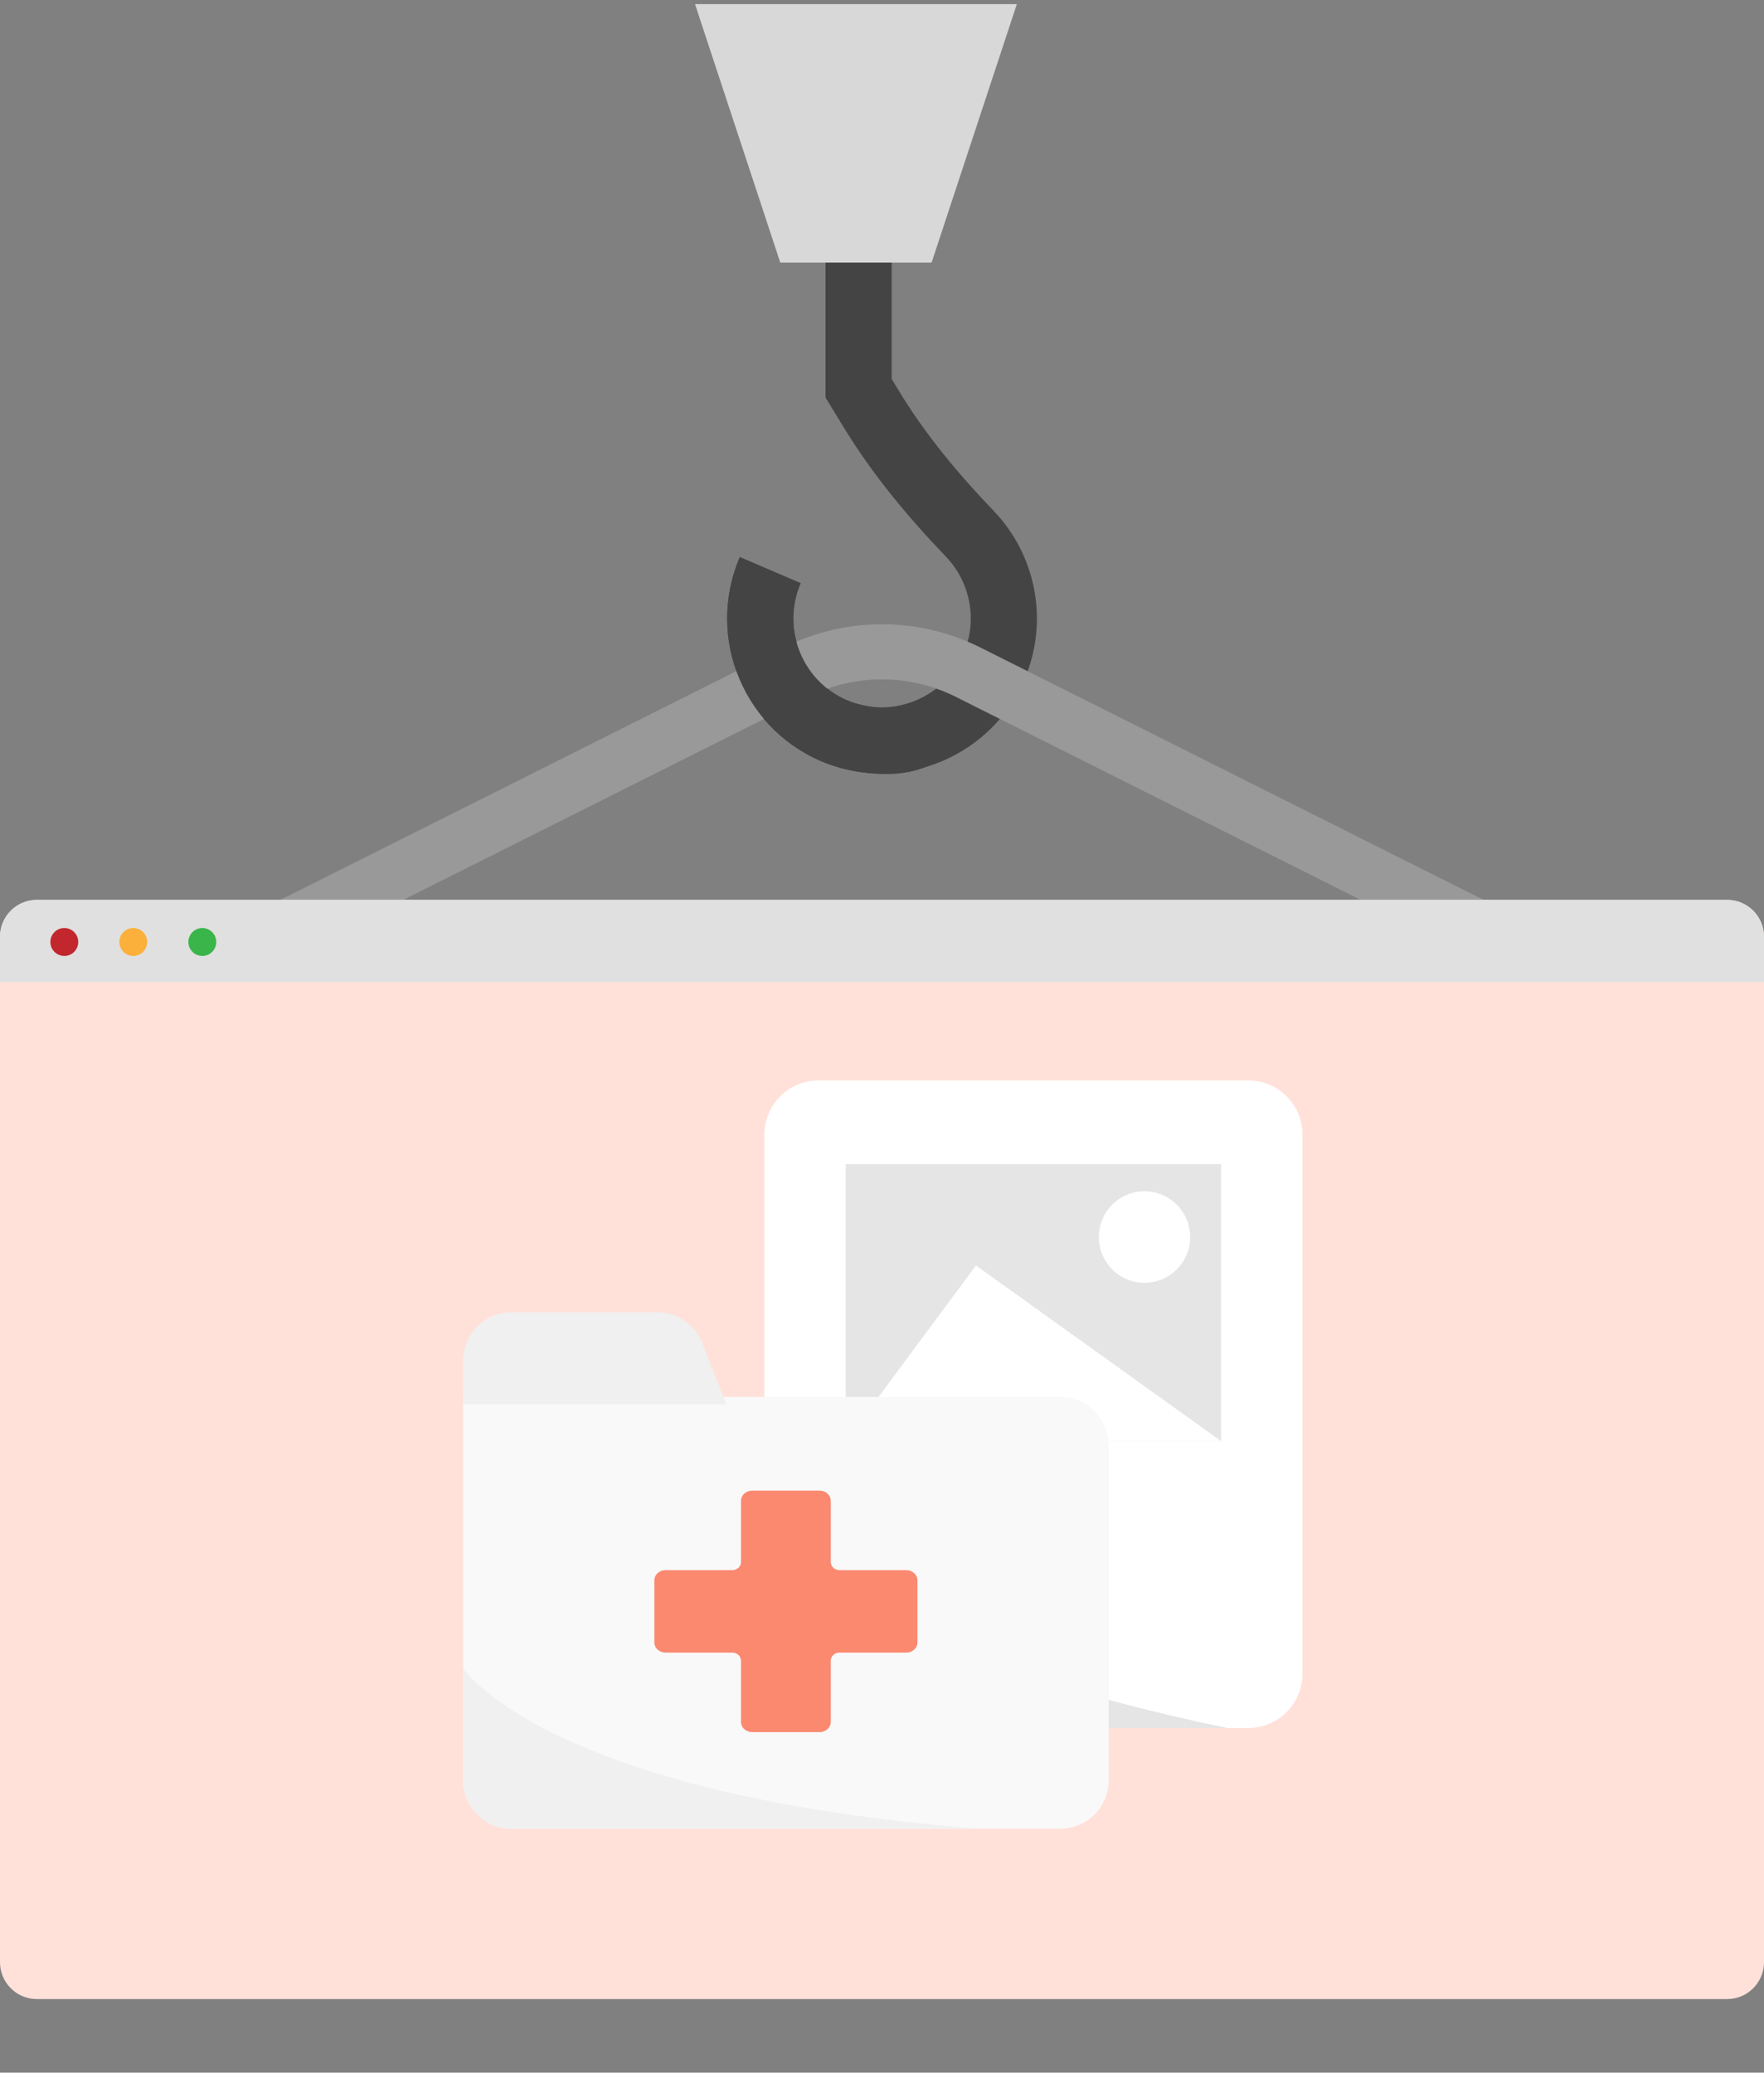 <svg width="160" height="188" viewBox="0 0 160 188" fill="none" xmlns="http://www.w3.org/2000/svg">
<rect x="0" y="0" width="160" height="188" fill="#808080" stroke="none"/>
<g clip-path="url(#clip0_1839_39621)">
<path d="M69.859 51.716C67.371 57.519 70.201 64.278 76.185 66.494C81.645 68.518 87.876 65.816 90.165 60.444C91.953 56.235 90.944 51.524 87.971 48.424C84.618 44.924 81.51 41.202 78.999 37.057L77.878 35.216V23.188" stroke="#444444" stroke-width="6" stroke-miterlimit="10"/>
<path d="M14.989 89.656L72.156 60.984C77.091 58.505 82.901 58.505 87.836 60.984L145.003 89.656" stroke="#999999" stroke-width="5" stroke-miterlimit="10"/>
<path d="M69.859 51.716C67.371 57.519 70.201 64.278 76.185 66.494C76.185 66.494 80.175 67.921 82.901 66.757" stroke="#444444" stroke-width="6" stroke-miterlimit="10"/>
<path d="M63.04 0.375L70.773 23.817H84.498L92.231 0.375H63.04Z" fill="#D8D8D8"/>
</g>
<path d="M156.662 81.625H3.338C1.494 81.625 0 83.124 0 84.973V177.978C0 179.826 1.494 181.325 3.338 181.325H156.662C158.506 181.325 160 179.826 160 177.978V84.973C160 83.124 158.506 81.625 156.662 81.625Z" fill="#FFE1DA"/>
<path d="M3.338 81.625H156.662C158.506 81.625 160 83.124 160 84.973V89.07H0V84.973C0 83.124 1.494 81.625 3.338 81.625Z" fill="#E0E0E0"/>
<path d="M5.834 86.71C6.531 86.71 7.097 86.143 7.097 85.443C7.097 84.743 6.531 84.175 5.834 84.175C5.136 84.175 4.57 84.743 4.57 85.443C4.57 86.143 5.136 86.71 5.834 86.71Z" fill="#C1272D"/>
<path d="M12.088 86.71C12.786 86.71 13.352 86.143 13.352 85.443C13.352 84.743 12.786 84.175 12.088 84.175C11.39 84.175 10.825 84.743 10.825 85.443C10.825 86.143 11.39 86.71 12.088 86.71Z" fill="#FBB03B"/>
<path d="M18.351 86.71C19.049 86.71 19.615 86.143 19.615 85.443C19.615 84.743 19.049 84.175 18.351 84.175C17.653 84.175 17.087 84.743 17.087 85.443C17.087 86.143 17.653 86.71 18.351 86.71Z" fill="#39B54A"/>
<path d="M118.137 151.812V102.926C118.137 100.205 115.938 98 113.226 98H74.243C71.531 98 69.332 100.205 69.332 102.926V151.812C69.332 154.532 71.531 156.738 74.243 156.738H113.226C115.938 156.738 118.137 154.532 118.137 151.812Z" fill="white"/>
<path d="M111.31 156.738H73.727C71.302 156.738 69.332 154.769 69.332 152.33V142.183C69.332 142.183 85.02 151.318 111.31 156.738Z" fill="#E5E5E5"/>
<path d="M110.754 105.596H76.707V130.721H110.754V105.596Z" fill="#E5E5E5"/>
<path d="M103.808 116.357C106.095 116.357 107.949 114.498 107.949 112.204C107.949 109.911 106.095 108.052 103.808 108.052C101.521 108.052 99.667 109.911 99.667 112.204C99.667 114.498 101.521 116.357 103.808 116.357Z" fill="white"/>
<path d="M110.762 130.721H76.707L88.525 114.787L110.762 130.721Z" fill="white"/>
<path d="M42 126.711H96.171C98.594 126.711 100.565 128.688 100.565 131.119V161.464C100.565 163.896 98.594 165.872 96.171 165.872H46.395C43.971 165.872 42 163.896 42 161.464V126.711Z" fill="#F9F9F9"/>
<path d="M65.874 127.373H42V123.435C42 121.004 43.963 119.027 46.395 119.027H59.612C61.416 119.027 63.037 120.135 63.697 121.825L65.874 127.373Z" fill="#F0F0F0"/>
<path d="M75.356 141.689V136.133C75.356 135.623 74.903 135.208 74.347 135.208H68.219C67.663 135.208 67.21 135.623 67.21 136.133V141.689C67.21 142.095 66.852 142.422 66.415 142.422H60.359C59.803 142.422 59.35 142.836 59.35 143.347V148.974C59.35 149.484 59.803 149.899 60.359 149.899H66.415C66.852 149.899 67.21 150.225 67.21 150.632V156.188C67.21 156.698 67.663 157.112 68.219 157.112H74.347C74.903 157.112 75.356 156.698 75.356 156.188V150.632C75.356 150.225 75.714 149.899 76.151 149.899H82.207C82.763 149.899 83.216 149.484 83.216 148.974V143.347C83.216 142.836 82.763 142.422 82.207 142.422H76.151C75.714 142.422 75.356 142.095 75.356 141.689Z" fill="#FA8970"/>
<path d="M88.787 165.873H46.395C43.971 165.873 42 163.904 42 161.465V151.318C42 151.318 49.518 162.828 88.779 165.873H88.787Z" fill="#F0F0F0"/>
<defs>
<clipPath id="clip0_1839_39621">
<rect width="160" height="187.5" fill="white" transform="translate(0 0.375)"/>
</clipPath>
</defs>
</svg>
